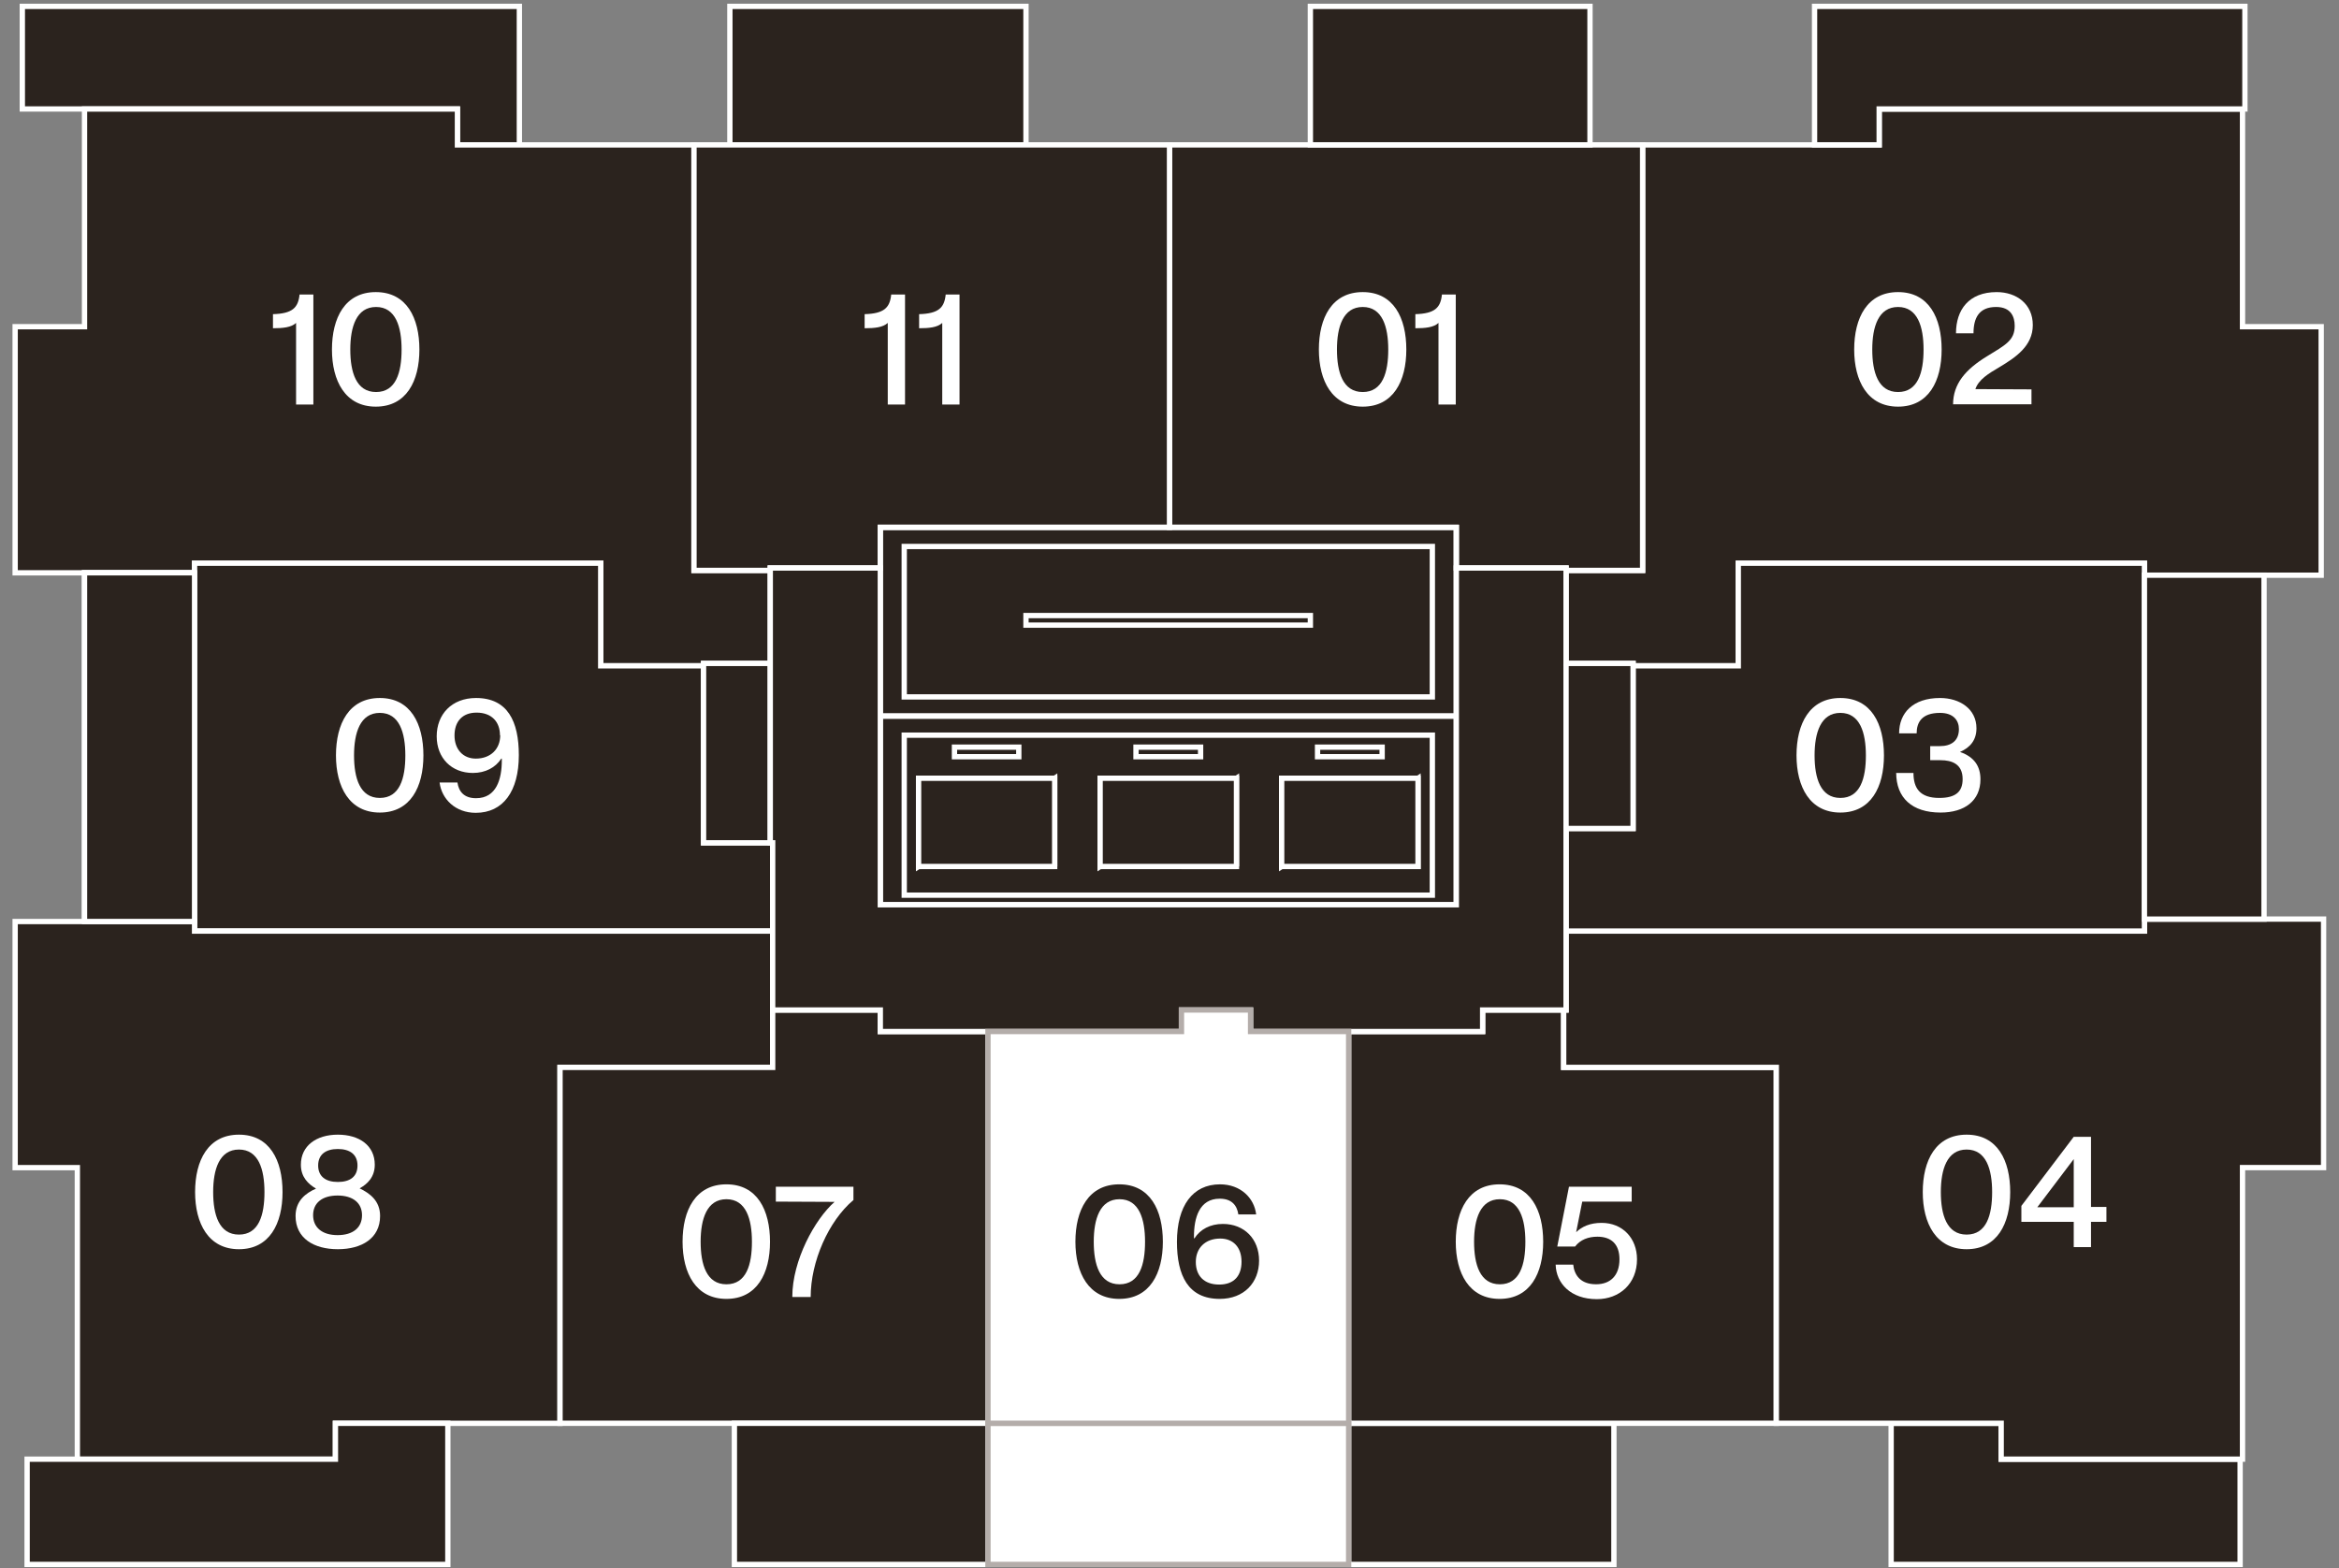 <svg width="88" height="59" viewBox="0 0 88 59" fill="none" xmlns="http://www.w3.org/2000/svg">
<rect x="0" y="0" width="88" height="59" fill="#808080" stroke="none"/>
<path d="M85.18 34.58V21.64H87.33V12.29H84.37V4.1H84.46V0.24H68.27V5.45H61.8H59.82V0.24H49.3V5.45H44H38.6V0.24H27.46V5.45H26.11H19.54V0.24H0.84V4.1H3.18V12.29H0.57V21.55H3.18V34.67H1.56H0.57V43.93H2.91V54.9H1.02V58.86H16.85V54.9V53.55H21.07H27.64V58.86H37.17H50.74H60.72V53.55H66.84H71.15V58.86H84.28V54.9H84.37V43.93H87.42V34.58H85.18Z" fill="#2B231E"/>
<path d="M34.02 20.561H53.889V26.221H34.02V20.561Z" stroke="white" stroke-width="0.2" stroke-miterlimit="10"/>
<path d="M87.33 12.292H84.37V4.102H70.7V5.452H61.8V21.462H58.92V24.962H61.44V25.052H65.4V21.192H80.68V21.642H87.33V12.292Z" fill="#2B231E" stroke="white" stroke-width="0.2" stroke-miterlimit="10"/>
<path d="M61.8 5.451H44V19.841H54.79V21.371H58.92V21.461H61.8V5.451Z" fill="#2B231E" stroke="white" stroke-width="0.2" stroke-miterlimit="10"/>
<path d="M84.46 0.24H68.269V5.45H70.7V4.1H84.46V0.24Z" fill="#2B231E" stroke="white" stroke-width="0.2" stroke-miterlimit="10"/>
<path d="M59.82 0.24H49.3V5.45H59.82V0.24Z" fill="#2B231E" stroke="white" stroke-width="0.2" stroke-miterlimit="10"/>
<path d="M38.6 0.24H27.46V5.45H38.6V0.24Z" fill="#2B231E" stroke="white" stroke-width="0.2" stroke-miterlimit="10"/>
<path d="M19.54 0.24H0.84V4.1H3.18H17.21V5.45H19.54V0.24Z" fill="#2B231E" stroke="white" stroke-width="0.2" stroke-miterlimit="10"/>
<path d="M26.11 5.452H17.21V4.102H3.18V12.292H0.57V21.552H7.32V21.192H22.6V25.052H26.47V24.962H28.98V21.462H26.11V12.472V5.452Z" fill="#2B231E" stroke="white" stroke-width="0.2" stroke-miterlimit="10"/>
<path d="M44 5.451H26.11V12.471V21.461H28.98V21.371H33.12V19.841H44V5.451Z" fill="#2B231E" stroke="white" stroke-width="0.2" stroke-miterlimit="10"/>
<path d="M7.32 21.551H3.18V34.671H7.32V21.551Z" fill="#2B231E" stroke="white" stroke-width="0.2" stroke-miterlimit="10"/>
<path d="M26.47 25.051H22.6V21.191H7.32V21.551V34.671V35.031H29.07V31.711H26.47V25.051Z" fill="#2B231E" stroke="white" stroke-width="0.2" stroke-miterlimit="10"/>
<path d="M28.98 24.961H26.47V25.051V31.711H28.98V24.961Z" fill="#2B231E" stroke="white" stroke-width="0.2" stroke-miterlimit="10"/>
<path d="M21.07 40.162H29.07V35.032H7.32V34.672H1.56H0.57V43.932H2.91V54.902H12.62V53.552H21.07V40.162Z" fill="#2B231E" stroke="white" stroke-width="0.2" stroke-miterlimit="10"/>
<path d="M16.849 53.551H12.62V54.901H2.91H1.02V58.861H16.849V53.551Z" fill="#2B231E" stroke="white" stroke-width="0.2" stroke-miterlimit="10"/>
<path d="M37.17 38.81H33.12V38H29.07V40.16H21.07V53.55H37.17V38.81Z" fill="#2B231E" stroke="white" stroke-width="0.2" stroke-miterlimit="10"/>
<path d="M60.72 53.551H50.74V58.861H60.72V53.551Z" fill="#2B231E" stroke="white" stroke-width="0.2" stroke-miterlimit="10"/>
<path d="M37.17 53.551H27.63V58.861H37.17V53.551Z" fill="#2B231E" stroke="white" stroke-width="0.2" stroke-miterlimit="10"/>
<path d="M66.83 40.16H58.83V38H55.78V38.81H50.74V53.55H60.72H66.83V40.16Z" fill="#2B231E" stroke="white" stroke-width="0.2" stroke-miterlimit="10"/>
<path d="M84.28 54.901H75.29V53.551H71.15V58.861H84.28V54.901Z" fill="#2B231E" stroke="white" stroke-width="0.2" stroke-miterlimit="10"/>
<path d="M84.37 43.93H87.42V34.58H80.68V35.03H58.92V38H58.83V40.16H66.83V53.55H75.29V54.9H84.28H84.37V43.93Z" fill="#2B231E" stroke="white" stroke-width="0.2" stroke-miterlimit="10"/>
<path d="M80.68 21.641V21.191H65.4V25.051H61.44V31.171H58.92V35.031H80.68V34.581V21.641Z" fill="#2B231E" stroke="white" stroke-width="0.2" stroke-miterlimit="10"/>
<path d="M85.18 21.641H80.68V34.581H85.18V21.641Z" fill="#2B231E" stroke="white" stroke-width="0.2" stroke-miterlimit="10"/>
<path d="M7.32 21.551H3.18V34.671H7.32V21.551Z" fill="#2B231E" stroke="white" stroke-width="0.2" stroke-miterlimit="10"/>
<path d="M54.79 26.941H33.12V34.041H54.79V26.941Z" fill="#2B231E" stroke="white" stroke-width="0.2" stroke-miterlimit="10"/>
<path d="M54.79 19.842H44H33.12V21.372V26.942H54.79V19.842Z" stroke="white" stroke-width="0.2" stroke-miterlimit="10"/>
<path d="M33.12 26.941V21.371H28.98V21.461V24.961V31.711H29.07V35.031V38.001H33.12V38.811H37.17H44.45V38.001H47.05V38.811H50.74H55.781V38.001H58.831H58.92V35.031V31.171H61.441V25.051V24.961H58.92V21.461V21.371H54.791V26.941V34.041H33.12V26.941Z" fill="#2B231E" stroke="white" stroke-width="0.2" stroke-miterlimit="10"/>
<path d="M34.02 27.66H53.889V33.68H34.02V27.66Z" fill="#2B231E" stroke="white" stroke-width="0.2" stroke-miterlimit="10"/>
<path d="M45.17 28.471H42.74V28.111H45.17V28.471Z" fill="#2B231E" stroke="white" stroke-width="0.2" stroke-miterlimit="10"/>
<path d="M41.39 29.281L46.52 32.601" stroke="white" stroke-width="0.2" stroke-miterlimit="10"/>
<path d="M46.52 32.601V29.281L41.39 32.601V29.281H46.52" fill="#2B231E"/>
<path d="M46.52 32.601V29.281L41.39 32.601V29.281H46.52" stroke="white" stroke-width="0.2" stroke-miterlimit="10"/>
<path d="M41.39 32.602H41.48" stroke="white" stroke-width="0.2" stroke-miterlimit="10"/>
<path d="M44.45 32.602H46.52" stroke="white" stroke-width="0.2" stroke-miterlimit="10"/>
<path d="M46.431 32.512H41.48" stroke="white" stroke-width="0.2" stroke-miterlimit="10"/>
<path d="M46.431 32.511V29.371H41.48V32.511" fill="#2B231E"/>
<path d="M46.431 32.511V29.371H41.48V32.511" stroke="white" stroke-width="0.2" stroke-miterlimit="10"/>
<path d="M41.39 29.281V32.601H46.52V29.281H41.39Z" fill="#2B231E" stroke="white" stroke-width="0.2" stroke-miterlimit="10"/>
<path d="M38.33 28.471H35.91V28.111H38.33V28.471Z" fill="#2B231E" stroke="white" stroke-width="0.2" stroke-miterlimit="10"/>
<path d="M34.56 29.281L39.68 32.601" stroke="white" stroke-width="0.2" stroke-miterlimit="10"/>
<path d="M39.68 32.601V29.281L34.56 32.601V29.281H39.68" fill="#2B231E"/>
<path d="M39.68 32.601V29.281L34.56 32.601V29.281H39.68" stroke="white" stroke-width="0.2" stroke-miterlimit="10"/>
<path d="M34.56 32.602H34.65" stroke="white" stroke-width="0.2" stroke-miterlimit="10"/>
<path d="M37.61 32.602H39.68" stroke="white" stroke-width="0.2" stroke-miterlimit="10"/>
<path d="M39.59 32.512H34.65" stroke="white" stroke-width="0.2" stroke-miterlimit="10"/>
<path d="M39.59 32.511V29.371H34.65V32.511" fill="#2B231E"/>
<path d="M39.59 32.511V29.371H34.65V32.511" stroke="white" stroke-width="0.2" stroke-miterlimit="10"/>
<path d="M34.56 29.281V32.601H39.68V29.281H34.56Z" fill="#2B231E" stroke="white" stroke-width="0.2" stroke-miterlimit="10"/>
<path d="M52 28.471H49.57V28.111H52V28.471Z" fill="#2B231E" stroke="white" stroke-width="0.2" stroke-miterlimit="10"/>
<path d="M48.22 29.281L53.35 32.601" stroke="white" stroke-width="0.2" stroke-miterlimit="10"/>
<path d="M51.28 32.601H53.35V29.281L48.22 32.601V29.281H53.35" fill="#2B231E"/>
<path d="M51.28 32.601H53.35V29.281L48.22 32.601V29.281H53.35" stroke="white" stroke-width="0.2" stroke-miterlimit="10"/>
<path d="M53.26 32.512H48.31" stroke="white" stroke-width="0.2" stroke-miterlimit="10"/>
<path d="M53.26 32.511V29.371H48.31V32.511" fill="#2B231E"/>
<path d="M53.26 32.511V29.371H48.31V32.511" stroke="white" stroke-width="0.2" stroke-miterlimit="10"/>
<path d="M48.22 29.281V32.601H53.35V29.281H48.22Z" fill="#2B231E" stroke="white" stroke-width="0.2" stroke-miterlimit="10"/>
<path d="M58.92 31.171V24.961" stroke="white" stroke-width="0.2" stroke-miterlimit="10"/>
<path d="M38.6 23.16H49.3V23.52H38.6V23.16Z" fill="#2B231E" stroke="white" stroke-width="0.2" stroke-miterlimit="10"/>
<path d="M50.74 53.551H37.17V58.861H50.74V53.551Z" fill="white" stroke="#B4ADAA" stroke-width="0.2" stroke-miterlimit="10"/>
<path d="M50.74 38.81H47.05V38H44.45V38.81H37.17V53.55H50.74V38.81Z" fill="white" stroke="#B4ADAA" stroke-width="0.2" stroke-miterlimit="10"/>
<path d="M40.46 46.721C40.46 45.531 40.95 44.56 42.11 44.56C43.27 44.56 43.75 45.531 43.75 46.721C43.75 47.91 43.26 48.87 42.11 48.87C40.96 48.87 40.46 47.901 40.46 46.721ZM43.08 46.721C43.08 45.87 42.86 45.12 42.12 45.12C41.38 45.12 41.15 45.87 41.15 46.721C41.15 47.571 41.37 48.321 42.12 48.321C42.87 48.321 43.08 47.581 43.08 46.721Z" fill="#2B231E"/>
<path d="M44.28 46.73C44.28 45.37 44.87 44.56 45.9 44.56C46.68 44.56 47.19 45.081 47.26 45.691H46.59C46.54 45.351 46.34 45.1 45.89 45.1C45.12 45.1 44.92 45.821 44.92 46.531V46.591H44.94C45.16 46.251 45.53 46.05 46.01 46.05C46.81 46.05 47.37 46.611 47.37 47.431C47.37 48.251 46.81 48.87 45.89 48.87C44.7 48.87 44.28 47.99 44.28 46.721V46.73ZM46.71 47.471C46.71 46.92 46.39 46.6 45.91 46.6C45.34 46.6 44.99 46.961 44.99 47.48C44.99 48.001 45.3 48.331 45.87 48.331C46.44 48.331 46.71 47.99 46.71 47.471Z" fill="#2B231E"/>
<path d="M49.62 13.15C49.62 11.96 50.11 10.99 51.27 10.99C52.43 10.99 52.91 11.96 52.91 13.15C52.91 14.34 52.42 15.3 51.27 15.3C50.12 15.3 49.62 14.33 49.62 13.15ZM52.23 13.15C52.23 12.3 52.01 11.55 51.27 11.55C50.53 11.55 50.3 12.3 50.3 13.15C50.3 14 50.52 14.75 51.27 14.75C52.02 14.75 52.23 14.01 52.23 13.15Z" fill="white"/>
<path d="M54.12 12.15C53.94 12.32 53.62 12.35 53.25 12.35V11.82C53.98 11.8 54.2 11.58 54.25 11.08H54.77V15.22H54.12V12.14V12.15Z" fill="white"/>
<path d="M33.4 12.15C33.22 12.32 32.9 12.35 32.53 12.35V11.82C33.26 11.8 33.48 11.58 33.53 11.08H34.05V15.22H33.4V12.14V12.15Z" fill="white"/>
<path d="M35.45 12.15C35.27 12.32 34.95 12.35 34.58 12.35V11.82C35.31 11.8 35.53 11.58 35.58 11.08H36.1V15.22H35.45V12.14V12.15Z" fill="white"/>
<path d="M11.139 12.15C10.96 12.32 10.639 12.35 10.27 12.35V11.82C10.999 11.8 11.22 11.58 11.27 11.08H11.79V15.22H11.139V12.14V12.15Z" fill="white"/>
<path d="M12.489 13.15C12.489 11.96 12.979 10.99 14.139 10.99C15.299 10.99 15.779 11.96 15.779 13.15C15.779 14.34 15.289 15.3 14.139 15.3C12.989 15.3 12.489 14.33 12.489 13.15ZM15.109 13.15C15.109 12.3 14.889 11.55 14.149 11.55C13.409 11.55 13.179 12.3 13.179 13.15C13.179 14 13.399 14.75 14.149 14.75C14.899 14.75 15.109 14.01 15.109 13.15Z" fill="white"/>
<path d="M69.76 13.15C69.76 11.96 70.25 10.99 71.41 10.99C72.57 10.99 73.05 11.96 73.05 13.15C73.05 14.34 72.56 15.3 71.41 15.3C70.26 15.3 69.76 14.33 69.76 13.15ZM72.37 13.15C72.37 12.3 72.15 11.55 71.41 11.55C70.67 11.55 70.44 12.3 70.44 13.15C70.44 14 70.66 14.75 71.41 14.75C72.16 14.75 72.37 14.01 72.37 13.15Z" fill="white"/>
<path d="M73.48 15.22C73.48 14.44 73.95 13.9 74.749 13.41C75.45 12.98 75.799 12.81 75.799 12.26C75.799 11.92 75.659 11.55 75.1 11.55C74.45 11.55 74.249 11.97 74.249 12.54H73.59C73.59 11.66 74.07 10.99 75.12 10.99C75.87 10.99 76.48 11.44 76.48 12.23C76.48 13.02 75.829 13.45 75.23 13.81C74.82 14.05 74.439 14.28 74.32 14.64L76.43 14.65V15.21H73.49L73.48 15.22Z" fill="white"/>
<path d="M67.59 28.422C67.59 27.232 68.08 26.262 69.24 26.262C70.4 26.262 70.88 27.232 70.88 28.422C70.88 29.612 70.39 30.572 69.24 30.572C68.09 30.572 67.59 29.602 67.59 28.422ZM70.2 28.422C70.2 27.572 69.98 26.822 69.24 26.822C68.5 26.822 68.27 27.572 68.27 28.422C68.27 29.272 68.49 30.022 69.24 30.022C69.99 30.022 70.2 29.282 70.2 28.422Z" fill="white"/>
<path d="M71.33 29.082H71.99C71.99 29.652 72.23 30.022 72.96 30.022C73.61 30.022 73.84 29.762 73.84 29.312C73.84 28.742 73.43 28.602 73.01 28.602H72.62V28.072H72.99C73.4 28.072 73.7 27.882 73.7 27.432C73.7 27.112 73.5 26.822 72.99 26.822C72.29 26.822 72.11 27.192 72.11 27.592H71.45C71.45 26.822 71.97 26.262 72.99 26.262C73.73 26.262 74.36 26.672 74.36 27.402C74.36 27.842 74.13 28.122 73.74 28.292C74.29 28.482 74.51 28.842 74.51 29.322C74.51 30.122 73.92 30.572 73.01 30.572C71.94 30.572 71.34 30.022 71.34 29.072L71.33 29.082Z" fill="white"/>
<path d="M12.64 28.422C12.64 27.232 13.13 26.262 14.29 26.262C15.45 26.262 15.93 27.232 15.93 28.422C15.93 29.612 15.44 30.572 14.29 30.572C13.14 30.572 12.64 29.602 12.64 28.422ZM15.25 28.422C15.25 27.572 15.03 26.822 14.29 26.822C13.55 26.822 13.32 27.572 13.32 28.422C13.32 29.272 13.54 30.022 14.29 30.022C15.04 30.022 15.25 29.282 15.25 28.422Z" fill="white"/>
<path d="M16.54 29.442H17.21C17.26 29.782 17.46 30.032 17.91 30.032C18.68 30.032 18.88 29.312 18.88 28.602V28.542H18.86C18.64 28.882 18.26 29.082 17.79 29.082C16.99 29.082 16.43 28.522 16.43 27.702C16.43 26.882 16.99 26.262 17.91 26.262C19.1 26.262 19.52 27.142 19.52 28.412C19.52 29.772 18.93 30.582 17.9 30.582C17.13 30.582 16.62 30.062 16.54 29.452V29.442ZM18.81 27.662C18.81 27.162 18.5 26.812 17.93 26.812C17.39 26.812 17.1 27.152 17.1 27.672C17.1 28.192 17.42 28.542 17.9 28.542C18.46 28.542 18.82 28.182 18.82 27.662H18.81Z" fill="white"/>
<path d="M72.34 44.851C72.34 43.661 72.83 42.691 73.99 42.691C75.15 42.691 75.63 43.661 75.63 44.851C75.63 46.041 75.14 47.001 73.99 47.001C72.84 47.001 72.34 46.031 72.34 44.851ZM74.95 44.851C74.95 44.001 74.73 43.251 73.99 43.251C73.25 43.251 73.02 44.001 73.02 44.851C73.02 45.701 73.24 46.451 73.99 46.451C74.74 46.451 74.95 45.711 74.95 44.851Z" fill="white"/>
<path d="M78.02 46.921V45.971H76.05V45.371L78.02 42.772H78.67V45.411H79.25V45.971H78.67V46.921H78.02ZM76.65 45.421H78.02V43.611L76.65 45.421Z" fill="white"/>
<path d="M54.77 46.721C54.77 45.531 55.26 44.56 56.419 44.56C57.58 44.56 58.059 45.531 58.059 46.721C58.059 47.91 57.569 48.87 56.419 48.87C55.27 48.87 54.77 47.901 54.77 46.721ZM57.389 46.721C57.389 45.87 57.169 45.12 56.429 45.12C55.69 45.12 55.459 45.87 55.459 46.721C55.459 47.571 55.679 48.321 56.429 48.321C57.179 48.321 57.389 47.581 57.389 46.721Z" fill="white"/>
<path d="M58.529 47.58H59.189C59.229 47.96 59.449 48.32 60.049 48.32C60.579 48.32 60.929 48 60.929 47.38C60.929 46.8 60.609 46.53 60.099 46.53C59.759 46.53 59.459 46.64 59.259 46.9H58.589L59.029 44.65H61.389V45.21H59.529L59.299 46.36C59.519 46.15 59.819 46.01 60.259 46.01C61.049 46.01 61.589 46.59 61.589 47.38C61.589 48.3 60.929 48.88 60.079 48.88C59.089 48.88 58.549 48.28 58.529 47.59V47.58Z" fill="white"/>
<path d="M25.68 46.721C25.68 45.531 26.17 44.56 27.33 44.56C28.49 44.56 28.97 45.531 28.97 46.721C28.97 47.91 28.48 48.87 27.33 48.87C26.18 48.87 25.68 47.901 25.68 46.721ZM28.29 46.721C28.29 45.87 28.07 45.12 27.33 45.12C26.59 45.12 26.36 45.87 26.36 46.721C26.36 47.571 26.58 48.321 27.33 48.321C28.08 48.321 28.29 47.581 28.29 46.721Z" fill="white"/>
<path d="M29.809 48.79C29.809 47.42 30.659 45.87 31.399 45.22L29.189 45.21V44.65H32.109V45.15C31.169 45.94 30.5 47.47 30.5 48.8H29.82L29.809 48.79Z" fill="white"/>
<path d="M7.34 44.851C7.34 43.661 7.83 42.691 8.99 42.691C10.15 42.691 10.63 43.661 10.63 44.851C10.63 46.041 10.14 47.001 8.99 47.001C7.84 47.001 7.34 46.031 7.34 44.851ZM9.95 44.851C9.95 44.001 9.73 43.251 8.99 43.251C8.25 43.251 8.02 44.001 8.02 44.851C8.02 45.701 8.24 46.451 8.99 46.451C9.74 46.451 9.95 45.711 9.95 44.851Z" fill="white"/>
<path d="M11.12 45.751C11.12 45.181 11.5 44.891 11.89 44.721C11.6 44.551 11.32 44.291 11.32 43.821C11.32 43.111 11.9 42.691 12.71 42.691C13.52 42.691 14.1 43.101 14.1 43.821C14.1 44.291 13.82 44.551 13.53 44.711C13.92 44.901 14.3 45.181 14.3 45.751C14.3 46.591 13.61 47.001 12.71 47.001C11.81 47.001 11.12 46.591 11.12 45.751ZM13.62 45.721C13.62 45.261 13.28 44.981 12.7 44.981C12.12 44.981 11.78 45.261 11.78 45.721C11.78 46.181 12.12 46.471 12.7 46.471C13.28 46.471 13.62 46.191 13.62 45.721ZM13.45 43.851C13.45 43.441 13.17 43.231 12.71 43.231C12.25 43.231 11.97 43.441 11.97 43.851C11.97 44.261 12.25 44.471 12.71 44.471C13.17 44.471 13.45 44.271 13.45 43.851Z" fill="white"/>
</svg>

